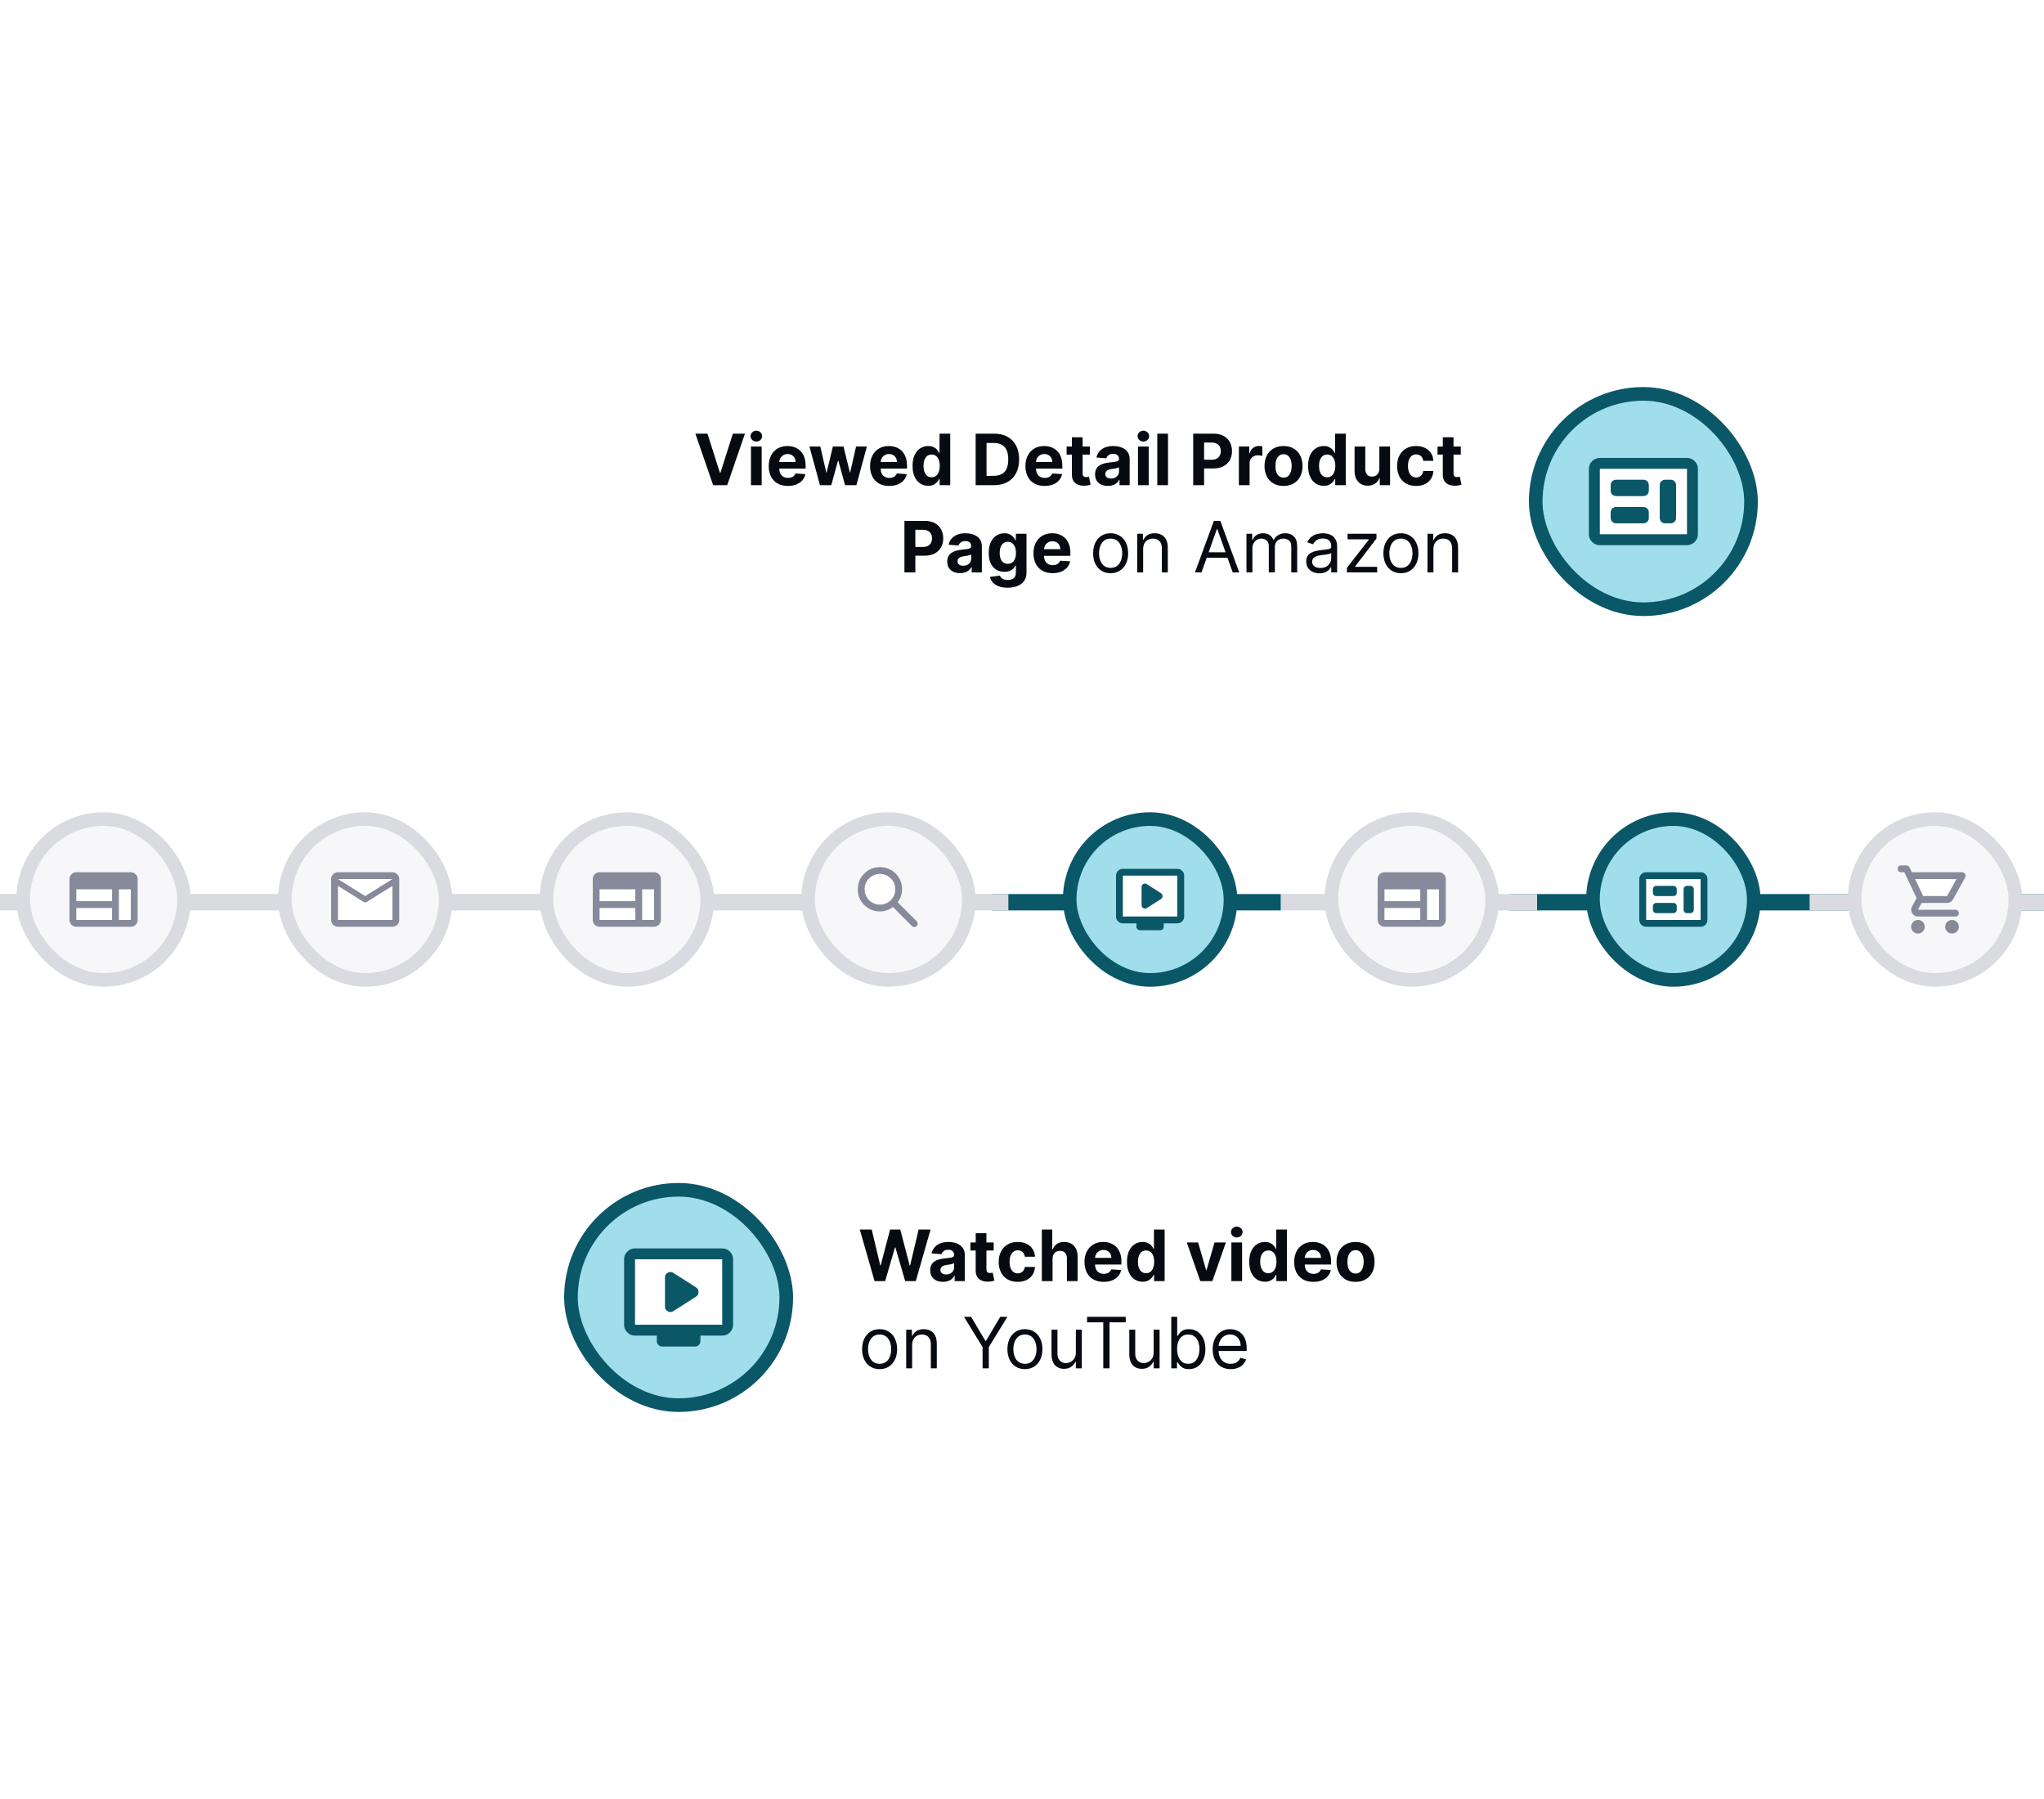 <svg width="375" height="330" viewBox="0 0 375 330" fill="none" xmlns="http://www.w3.org/2000/svg">
  <g clip-path="url(#clip0_1_3)">
    <g filter="url(#filter0_d_1_3)">
      <path
        d="M102.5 75C102.5 66.163 109.663 59 118.5 59H330.5C339.337 59 346.5 66.163 346.5 75V109C346.5 117.837 339.337 125 330.5 125H118.5C109.663 125 102.5 117.837 102.5 109V75Z"
        fill="white" shape-rendering="crispEdges" />
      <path
        d="M129.794 79.546L132.08 86.729H132.167L134.457 79.546H136.673L133.414 89H130.838L127.574 79.546H129.794ZM137.774 89V81.909H139.741V89H137.774ZM138.762 80.995C138.47 80.995 138.219 80.898 138.009 80.704C137.803 80.507 137.7 80.272 137.7 79.998C137.7 79.727 137.803 79.495 138.009 79.301C138.219 79.104 138.47 79.005 138.762 79.005C139.054 79.005 139.304 79.104 139.51 79.301C139.719 79.495 139.824 79.727 139.824 79.998C139.824 80.272 139.719 80.507 139.51 80.704C139.304 80.898 139.054 80.995 138.762 80.995ZM144.548 89.138C143.818 89.138 143.19 88.991 142.664 88.695C142.141 88.397 141.738 87.975 141.455 87.43C141.171 86.883 141.03 86.235 141.03 85.487C141.03 84.757 141.171 84.117 141.455 83.566C141.738 83.016 142.136 82.586 142.65 82.278C143.167 81.971 143.774 81.817 144.469 81.817C144.937 81.817 145.372 81.892 145.776 82.043C146.182 82.191 146.536 82.414 146.837 82.712C147.142 83.011 147.379 83.386 147.548 83.839C147.718 84.288 147.802 84.814 147.802 85.418V85.958H141.815V84.739H145.951C145.951 84.456 145.889 84.205 145.766 83.987C145.643 83.768 145.472 83.597 145.254 83.474C145.038 83.348 144.788 83.285 144.501 83.285C144.203 83.285 143.938 83.354 143.707 83.493C143.48 83.628 143.301 83.811 143.172 84.042C143.043 84.27 142.976 84.524 142.973 84.804V85.962C142.973 86.313 143.038 86.616 143.167 86.872C143.3 87.127 143.486 87.324 143.726 87.463C143.966 87.601 144.251 87.671 144.58 87.671C144.798 87.671 144.998 87.64 145.18 87.578C145.362 87.517 145.517 87.424 145.646 87.301C145.776 87.178 145.874 87.027 145.942 86.849L147.761 86.969C147.668 87.406 147.479 87.787 147.193 88.114C146.91 88.437 146.543 88.689 146.094 88.871C145.648 89.049 145.132 89.138 144.548 89.138ZM150.434 89L148.504 81.909H150.494L151.592 86.673H151.657L152.802 81.909H154.755L155.918 86.646H155.978L157.058 81.909H159.043L157.118 89H155.036L153.817 84.54H153.73L152.511 89H150.434ZM163.146 89.138C162.417 89.138 161.789 88.991 161.263 88.695C160.739 88.397 160.336 87.975 160.053 87.43C159.77 86.883 159.628 86.235 159.628 85.487C159.628 84.757 159.77 84.117 160.053 83.566C160.336 83.016 160.735 82.586 161.249 82.278C161.766 81.971 162.372 81.817 163.068 81.817C163.536 81.817 163.971 81.892 164.374 82.043C164.78 82.191 165.134 82.414 165.436 82.712C165.741 83.011 165.978 83.386 166.147 83.839C166.316 84.288 166.401 84.814 166.401 85.418V85.958H160.413V84.739H164.55C164.55 84.456 164.488 84.205 164.365 83.987C164.242 83.768 164.071 83.597 163.853 83.474C163.637 83.348 163.386 83.285 163.1 83.285C162.802 83.285 162.537 83.354 162.306 83.493C162.078 83.628 161.9 83.811 161.771 84.042C161.641 84.27 161.575 84.524 161.572 84.804V85.962C161.572 86.313 161.637 86.616 161.766 86.872C161.898 87.127 162.084 87.324 162.324 87.463C162.565 87.601 162.849 87.671 163.179 87.671C163.397 87.671 163.597 87.64 163.779 87.578C163.96 87.517 164.116 87.424 164.245 87.301C164.374 87.178 164.473 87.027 164.54 86.849L166.359 86.969C166.267 87.406 166.078 87.787 165.791 88.114C165.508 88.437 165.142 88.689 164.693 88.871C164.246 89.049 163.731 89.138 163.146 89.138ZM170.297 89.115C169.759 89.115 169.271 88.977 168.834 88.7C168.4 88.42 168.055 88.009 167.8 87.467C167.547 86.923 167.421 86.255 167.421 85.464C167.421 84.651 167.552 83.976 167.813 83.437C168.075 82.895 168.423 82.491 168.857 82.223C169.294 81.952 169.772 81.817 170.293 81.817C170.69 81.817 171.02 81.885 171.285 82.02C171.553 82.152 171.768 82.318 171.931 82.519C172.098 82.715 172.224 82.909 172.31 83.1H172.37V79.546H174.332V89H172.393V87.864H172.31C172.218 88.061 172.087 88.257 171.918 88.451C171.751 88.641 171.534 88.8 171.267 88.926C171.002 89.052 170.679 89.115 170.297 89.115ZM170.92 87.55C171.237 87.55 171.505 87.464 171.724 87.292C171.945 87.117 172.114 86.872 172.231 86.558C172.351 86.244 172.411 85.876 172.411 85.454C172.411 85.033 172.353 84.667 172.236 84.356C172.119 84.045 171.95 83.805 171.728 83.636C171.507 83.466 171.237 83.382 170.92 83.382C170.597 83.382 170.325 83.469 170.103 83.645C169.882 83.82 169.714 84.063 169.6 84.374C169.486 84.685 169.429 85.045 169.429 85.454C169.429 85.867 169.486 86.232 169.6 86.549C169.717 86.863 169.885 87.109 170.103 87.287C170.325 87.463 170.597 87.55 170.92 87.55ZM182.346 89H178.995V79.546H182.374C183.325 79.546 184.143 79.735 184.83 80.113C185.516 80.489 186.044 81.029 186.413 81.734C186.786 82.438 186.972 83.282 186.972 84.263C186.972 85.248 186.786 86.095 186.413 86.803C186.044 87.51 185.513 88.054 184.821 88.432C184.131 88.811 183.306 89 182.346 89ZM180.994 87.287H182.263C182.854 87.287 183.351 87.183 183.754 86.973C184.16 86.761 184.465 86.433 184.668 85.99C184.874 85.544 184.978 84.968 184.978 84.263C184.978 83.565 184.874 82.994 184.668 82.551C184.465 82.108 184.162 81.781 183.759 81.572C183.356 81.363 182.859 81.258 182.268 81.258H180.994V87.287ZM191.647 89.138C190.918 89.138 190.29 88.991 189.764 88.695C189.24 88.397 188.837 87.975 188.554 87.43C188.271 86.883 188.129 86.235 188.129 85.487C188.129 84.757 188.271 84.117 188.554 83.566C188.837 83.016 189.236 82.586 189.75 82.278C190.267 81.971 190.873 81.817 191.569 81.817C192.037 81.817 192.472 81.892 192.875 82.043C193.281 82.191 193.635 82.414 193.937 82.712C194.242 83.011 194.479 83.386 194.648 83.839C194.817 84.288 194.902 84.814 194.902 85.418V85.958H188.914V84.739H193.051C193.051 84.456 192.989 84.205 192.866 83.987C192.743 83.768 192.572 83.597 192.354 83.474C192.138 83.348 191.887 83.285 191.601 83.285C191.302 83.285 191.038 83.354 190.807 83.493C190.579 83.628 190.401 83.811 190.271 84.042C190.142 84.27 190.076 84.524 190.073 84.804V85.962C190.073 86.313 190.138 86.616 190.267 86.872C190.399 87.127 190.585 87.324 190.825 87.463C191.066 87.601 191.35 87.671 191.68 87.671C191.898 87.671 192.098 87.64 192.28 87.578C192.461 87.517 192.617 87.424 192.746 87.301C192.875 87.178 192.974 87.027 193.041 86.849L194.86 86.969C194.768 87.406 194.579 87.787 194.292 88.114C194.009 88.437 193.643 88.689 193.194 88.871C192.747 89.049 192.232 89.138 191.647 89.138ZM199.957 81.909V83.386H195.687V81.909H199.957ZM196.656 80.21H198.623V86.821C198.623 87.003 198.65 87.144 198.706 87.246C198.761 87.344 198.838 87.413 198.937 87.454C199.038 87.493 199.155 87.513 199.287 87.513C199.38 87.513 199.472 87.506 199.564 87.49C199.657 87.472 199.728 87.458 199.777 87.449L200.086 88.912C199.988 88.943 199.849 88.978 199.671 89.019C199.492 89.062 199.275 89.088 199.02 89.097C198.546 89.115 198.13 89.052 197.773 88.908C197.419 88.763 197.144 88.538 196.947 88.234C196.75 87.929 196.653 87.544 196.656 87.079V80.21ZM203.26 89.134C202.808 89.134 202.404 89.055 202.05 88.898C201.696 88.738 201.416 88.503 201.21 88.192C201.007 87.878 200.906 87.487 200.906 87.019C200.906 86.626 200.978 86.295 201.123 86.027C201.267 85.759 201.464 85.544 201.713 85.381C201.963 85.218 202.246 85.094 202.563 85.011C202.883 84.928 203.218 84.87 203.569 84.836C203.982 84.793 204.314 84.753 204.566 84.716C204.819 84.676 205.002 84.617 205.116 84.54C205.23 84.463 205.287 84.35 205.287 84.199V84.171C205.287 83.879 205.194 83.653 205.01 83.493C204.828 83.332 204.569 83.252 204.234 83.252C203.88 83.252 203.598 83.331 203.389 83.488C203.18 83.642 203.041 83.836 202.974 84.07L201.155 83.922C201.247 83.491 201.429 83.119 201.7 82.805C201.97 82.488 202.32 82.245 202.748 82.075C203.178 81.903 203.677 81.817 204.243 81.817C204.637 81.817 205.014 81.863 205.374 81.955C205.737 82.048 206.059 82.191 206.339 82.385C206.622 82.579 206.845 82.828 207.009 83.132C207.172 83.434 207.253 83.796 207.253 84.217V89H205.388V88.017H205.333C205.219 88.238 205.067 88.434 204.876 88.603C204.685 88.769 204.456 88.9 204.188 88.995C203.92 89.088 203.611 89.134 203.26 89.134ZM203.823 87.777C204.112 87.777 204.368 87.72 204.589 87.606C204.811 87.489 204.985 87.332 205.111 87.135C205.237 86.938 205.3 86.715 205.3 86.466V85.713C205.239 85.753 205.154 85.79 205.047 85.824C204.942 85.855 204.823 85.884 204.691 85.912C204.559 85.936 204.426 85.959 204.294 85.981C204.162 85.999 204.042 86.016 203.934 86.032C203.703 86.066 203.502 86.119 203.329 86.193C203.157 86.267 203.023 86.367 202.928 86.493C202.832 86.616 202.784 86.77 202.784 86.955C202.784 87.223 202.881 87.427 203.075 87.569C203.272 87.707 203.522 87.777 203.823 87.777ZM208.779 89V81.909H210.746V89H208.779ZM209.767 80.995C209.474 80.995 209.224 80.898 209.014 80.704C208.808 80.507 208.705 80.272 208.705 79.998C208.705 79.727 208.808 79.495 209.014 79.301C209.224 79.104 209.474 79.005 209.767 79.005C210.059 79.005 210.309 79.104 210.515 79.301C210.724 79.495 210.829 79.727 210.829 79.998C210.829 80.272 210.724 80.507 210.515 80.704C210.309 80.898 210.059 80.995 209.767 80.995ZM214.288 79.546V89H212.321V79.546H214.288ZM218.909 89V79.546H222.639C223.356 79.546 223.967 79.682 224.472 79.956C224.976 80.227 225.361 80.604 225.626 81.087C225.893 81.567 226.027 82.121 226.027 82.749C226.027 83.377 225.892 83.931 225.621 84.411C225.35 84.891 224.958 85.265 224.444 85.533C223.933 85.801 223.314 85.935 222.588 85.935H220.21V84.333H222.265C222.65 84.333 222.967 84.267 223.216 84.134C223.468 83.999 223.656 83.813 223.779 83.576C223.905 83.336 223.968 83.06 223.968 82.749C223.968 82.435 223.905 82.162 223.779 81.928C223.656 81.691 223.468 81.507 223.216 81.378C222.963 81.246 222.643 81.18 222.256 81.18H220.908V89H218.909ZM227.289 89V81.909H229.195V83.146H229.269C229.398 82.706 229.615 82.374 229.92 82.149C230.225 81.921 230.576 81.808 230.973 81.808C231.071 81.808 231.177 81.814 231.291 81.826C231.405 81.838 231.505 81.855 231.591 81.877V83.622C231.499 83.594 231.371 83.57 231.208 83.548C231.045 83.526 230.896 83.516 230.76 83.516C230.471 83.516 230.212 83.579 229.985 83.705C229.76 83.828 229.582 84 229.449 84.222C229.32 84.444 229.255 84.699 229.255 84.988V89H227.289ZM235.482 89.138C234.765 89.138 234.145 88.986 233.621 88.681C233.101 88.374 232.7 87.946 232.416 87.398C232.133 86.847 231.992 86.209 231.992 85.482C231.992 84.75 232.133 84.11 232.416 83.562C232.7 83.011 233.101 82.583 233.621 82.278C234.145 81.971 234.765 81.817 235.482 81.817C236.199 81.817 236.818 81.971 237.338 82.278C237.861 82.583 238.264 83.011 238.547 83.562C238.83 84.11 238.972 84.75 238.972 85.482C238.972 86.209 238.83 86.847 238.547 87.398C238.264 87.946 237.861 88.374 237.338 88.681C236.818 88.986 236.199 89.138 235.482 89.138ZM235.491 87.615C235.817 87.615 236.09 87.523 236.308 87.338C236.527 87.15 236.691 86.895 236.802 86.572C236.916 86.249 236.973 85.881 236.973 85.468C236.973 85.056 236.916 84.688 236.802 84.365C236.691 84.042 236.527 83.787 236.308 83.599C236.09 83.411 235.817 83.317 235.491 83.317C235.162 83.317 234.885 83.411 234.66 83.599C234.438 83.787 234.271 84.042 234.157 84.365C234.046 84.688 233.991 85.056 233.991 85.468C233.991 85.881 234.046 86.249 234.157 86.572C234.271 86.895 234.438 87.15 234.66 87.338C234.885 87.523 235.162 87.615 235.491 87.615ZM242.864 89.115C242.325 89.115 241.837 88.977 241.4 88.7C240.966 88.42 240.621 88.009 240.366 87.467C240.114 86.923 239.987 86.255 239.987 85.464C239.987 84.651 240.118 83.976 240.38 83.437C240.641 82.895 240.989 82.491 241.423 82.223C241.86 81.952 242.339 81.817 242.859 81.817C243.256 81.817 243.587 81.885 243.851 82.02C244.119 82.152 244.335 82.318 244.498 82.519C244.664 82.715 244.79 82.909 244.876 83.1H244.936V79.546H246.898V89H244.959V87.864H244.876C244.784 88.061 244.653 88.257 244.484 88.451C244.318 88.641 244.101 88.8 243.833 88.926C243.568 89.052 243.245 89.115 242.864 89.115ZM243.487 87.55C243.804 87.55 244.072 87.464 244.29 87.292C244.512 87.117 244.681 86.872 244.798 86.558C244.918 86.244 244.978 85.876 244.978 85.454C244.978 85.033 244.919 84.667 244.802 84.356C244.686 84.045 244.516 83.805 244.295 83.636C244.073 83.466 243.804 83.382 243.487 83.382C243.164 83.382 242.891 83.469 242.67 83.645C242.448 83.82 242.28 84.063 242.166 84.374C242.053 84.685 241.996 85.045 241.996 85.454C241.996 85.867 242.053 86.232 242.166 86.549C242.283 86.863 242.451 87.109 242.67 87.287C242.891 87.463 243.164 87.55 243.487 87.55ZM253.062 85.981V81.909H255.029V89H253.141V87.712H253.067C252.907 88.127 252.641 88.461 252.268 88.714C251.899 88.966 251.448 89.092 250.916 89.092C250.442 89.092 250.025 88.985 249.665 88.769C249.305 88.554 249.023 88.248 248.82 87.85C248.62 87.454 248.518 86.978 248.515 86.424V81.909H250.482V86.073C250.485 86.492 250.597 86.823 250.819 87.066C251.04 87.309 251.337 87.43 251.71 87.43C251.947 87.43 252.168 87.376 252.375 87.269C252.581 87.158 252.747 86.995 252.873 86.779C253.002 86.564 253.066 86.298 253.062 85.981ZM259.806 89.138C259.08 89.138 258.455 88.985 257.932 88.677C257.412 88.366 257.012 87.935 256.731 87.384C256.454 86.833 256.316 86.199 256.316 85.482C256.316 84.756 256.456 84.119 256.736 83.571C257.019 83.02 257.421 82.591 257.941 82.283C258.461 81.972 259.08 81.817 259.797 81.817C260.415 81.817 260.957 81.929 261.422 82.154C261.887 82.378 262.254 82.694 262.525 83.1C262.796 83.506 262.945 83.983 262.973 84.531H261.117C261.065 84.177 260.926 83.893 260.702 83.677C260.48 83.459 260.189 83.349 259.829 83.349C259.524 83.349 259.258 83.433 259.03 83.599C258.806 83.762 258.63 84 258.504 84.314C258.378 84.628 258.315 85.008 258.315 85.454C258.315 85.907 258.376 86.292 258.5 86.609C258.626 86.926 258.803 87.167 259.03 87.334C259.258 87.5 259.524 87.583 259.829 87.583C260.054 87.583 260.255 87.537 260.434 87.444C260.615 87.352 260.765 87.218 260.882 87.043C261.002 86.864 261.08 86.65 261.117 86.401H262.973C262.942 86.943 262.794 87.42 262.53 87.832C262.268 88.241 261.907 88.561 261.445 88.792C260.983 89.023 260.437 89.138 259.806 89.138ZM268.004 81.909V83.386H263.733V81.909H268.004ZM264.703 80.21H266.67V86.821C266.67 87.003 266.697 87.144 266.753 87.246C266.808 87.344 266.885 87.413 266.983 87.454C267.085 87.493 267.202 87.513 267.334 87.513C267.427 87.513 267.519 87.506 267.611 87.49C267.704 87.472 267.774 87.458 267.824 87.449L268.133 88.912C268.035 88.943 267.896 88.978 267.718 89.019C267.539 89.062 267.322 89.088 267.067 89.097C266.593 89.115 266.177 89.052 265.82 88.908C265.466 88.763 265.191 88.538 264.994 88.234C264.797 87.929 264.7 87.544 264.703 87.079V80.21ZM165.931 105V95.546H169.661C170.378 95.546 170.989 95.682 171.494 95.956C171.999 96.227 172.383 96.604 172.648 97.087C172.916 97.567 173.05 98.121 173.05 98.749C173.05 99.377 172.914 99.931 172.643 100.411C172.373 100.891 171.98 101.265 171.466 101.533C170.955 101.801 170.337 101.935 169.61 101.935H167.233V100.333H169.287C169.672 100.333 169.989 100.267 170.238 100.134C170.491 99.999 170.678 99.813 170.801 99.576C170.928 99.336 170.991 99.06 170.991 98.749C170.991 98.435 170.928 98.162 170.801 97.928C170.678 97.691 170.491 97.507 170.238 97.378C169.986 97.246 169.666 97.18 169.278 97.18H167.93V105H165.931ZM176.143 105.134C175.69 105.134 175.287 105.055 174.933 104.898C174.579 104.738 174.299 104.503 174.093 104.192C173.89 103.878 173.788 103.487 173.788 103.02C173.788 102.626 173.861 102.295 174.005 102.027C174.15 101.759 174.347 101.544 174.596 101.381C174.846 101.218 175.129 101.094 175.446 101.011C175.766 100.928 176.101 100.87 176.452 100.836C176.864 100.793 177.197 100.753 177.449 100.716C177.702 100.676 177.885 100.617 177.999 100.54C178.112 100.464 178.169 100.35 178.169 100.199V100.171C178.169 99.879 178.077 99.653 177.892 99.493C177.711 99.332 177.452 99.252 177.117 99.252C176.763 99.252 176.481 99.331 176.272 99.488C176.063 99.642 175.924 99.836 175.857 100.07L174.038 99.922C174.13 99.491 174.312 99.119 174.582 98.805C174.853 98.488 175.203 98.245 175.63 98.075C176.061 97.903 176.56 97.817 177.126 97.817C177.52 97.817 177.897 97.863 178.257 97.955C178.62 98.048 178.942 98.191 179.222 98.385C179.505 98.579 179.728 98.828 179.891 99.132C180.054 99.434 180.136 99.796 180.136 100.217V105H178.271V104.017H178.216C178.102 104.238 177.949 104.434 177.759 104.603C177.568 104.769 177.338 104.9 177.071 104.995C176.803 105.088 176.494 105.134 176.143 105.134ZM176.706 103.777C176.995 103.777 177.251 103.72 177.472 103.606C177.694 103.489 177.868 103.332 177.994 103.135C178.12 102.938 178.183 102.715 178.183 102.466V101.713C178.122 101.753 178.037 101.79 177.929 101.824C177.825 101.855 177.706 101.884 177.574 101.912C177.442 101.936 177.309 101.959 177.177 101.981C177.045 101.999 176.924 102.016 176.817 102.032C176.586 102.065 176.384 102.119 176.212 102.193C176.04 102.267 175.906 102.367 175.81 102.493C175.715 102.616 175.667 102.77 175.667 102.955C175.667 103.223 175.764 103.427 175.958 103.569C176.155 103.707 176.404 103.777 176.706 103.777ZM184.856 107.807C184.219 107.807 183.673 107.719 183.218 107.544C182.765 107.371 182.405 107.136 182.137 106.837C181.869 106.539 181.696 106.203 181.616 105.831L183.434 105.586C183.49 105.728 183.578 105.86 183.698 105.983C183.818 106.106 183.976 106.205 184.173 106.279C184.373 106.356 184.616 106.394 184.903 106.394C185.33 106.394 185.683 106.29 185.96 106.08C186.24 105.874 186.38 105.528 186.38 105.042V103.744H186.297C186.211 103.941 186.081 104.127 185.909 104.303C185.737 104.478 185.515 104.621 185.244 104.732C184.973 104.843 184.65 104.898 184.275 104.898C183.742 104.898 183.258 104.775 182.82 104.529C182.387 104.28 182.04 103.9 181.782 103.389C181.526 102.875 181.399 102.225 181.399 101.441C181.399 100.637 181.529 99.966 181.791 99.428C182.053 98.889 182.4 98.486 182.834 98.218C183.271 97.951 183.75 97.817 184.27 97.817C184.667 97.817 184.999 97.885 185.267 98.02C185.535 98.152 185.75 98.318 185.914 98.519C186.08 98.715 186.207 98.909 186.297 99.1H186.371V97.909H188.323V105.069C188.323 105.672 188.176 106.177 187.88 106.583C187.585 106.99 187.175 107.294 186.652 107.498C186.132 107.704 185.533 107.807 184.856 107.807ZM184.898 103.421C185.215 103.421 185.483 103.343 185.701 103.186C185.923 103.026 186.092 102.798 186.209 102.502C186.329 102.204 186.389 101.847 186.389 101.431C186.389 101.016 186.331 100.656 186.214 100.351C186.097 100.043 185.927 99.805 185.706 99.636C185.484 99.466 185.215 99.382 184.898 99.382C184.575 99.382 184.302 99.469 184.081 99.645C183.859 99.817 183.691 100.057 183.578 100.365C183.464 100.673 183.407 101.028 183.407 101.431C183.407 101.841 183.464 102.195 183.578 102.493C183.695 102.789 183.862 103.018 184.081 103.181C184.302 103.341 184.575 103.421 184.898 103.421ZM193.12 105.138C192.39 105.138 191.763 104.991 191.236 104.695C190.713 104.397 190.31 103.975 190.027 103.43C189.744 102.883 189.602 102.235 189.602 101.487C189.602 100.757 189.744 100.117 190.027 99.566C190.31 99.016 190.709 98.586 191.222 98.278C191.74 97.971 192.346 97.817 193.041 97.817C193.509 97.817 193.945 97.892 194.348 98.043C194.754 98.191 195.108 98.414 195.41 98.712C195.714 99.011 195.951 99.386 196.121 99.839C196.29 100.288 196.374 100.814 196.374 101.418V101.958H190.387V100.739H194.523C194.523 100.456 194.462 100.205 194.339 99.987C194.215 99.768 194.045 99.597 193.826 99.474C193.611 99.348 193.36 99.285 193.074 99.285C192.775 99.285 192.51 99.354 192.28 99.493C192.052 99.628 191.873 99.811 191.744 100.042C191.615 100.27 191.549 100.524 191.546 100.804V101.962C191.546 102.313 191.61 102.616 191.74 102.872C191.872 103.127 192.058 103.324 192.298 103.463C192.538 103.601 192.823 103.67 193.152 103.67C193.371 103.67 193.571 103.64 193.752 103.578C193.934 103.517 194.089 103.424 194.219 103.301C194.348 103.178 194.446 103.027 194.514 102.849L196.333 102.969C196.241 103.406 196.051 103.787 195.765 104.114C195.482 104.437 195.116 104.689 194.666 104.871C194.22 105.049 193.705 105.138 193.12 105.138ZM203.76 105.148C203.12 105.148 202.558 104.995 202.075 104.691C201.595 104.386 201.219 103.96 200.948 103.412C200.68 102.864 200.547 102.224 200.547 101.491C200.547 100.753 200.68 100.108 200.948 99.557C201.219 99.006 201.595 98.579 202.075 98.274C202.558 97.969 203.12 97.817 203.76 97.817C204.4 97.817 204.96 97.969 205.44 98.274C205.923 98.579 206.299 99.006 206.566 99.557C206.837 100.108 206.973 100.753 206.973 101.491C206.973 102.224 206.837 102.864 206.566 103.412C206.299 103.96 205.923 104.386 205.44 104.691C204.96 104.995 204.4 105.148 203.76 105.148ZM203.76 104.169C204.246 104.169 204.646 104.044 204.96 103.795C205.274 103.546 205.506 103.218 205.657 102.812C205.808 102.406 205.883 101.965 205.883 101.491C205.883 101.018 205.808 100.576 205.657 100.167C205.506 99.757 205.274 99.426 204.96 99.174C204.646 98.922 204.246 98.796 203.76 98.796C203.273 98.796 202.873 98.922 202.559 99.174C202.245 99.426 202.013 99.757 201.862 100.167C201.711 100.576 201.636 101.018 201.636 101.491C201.636 101.965 201.711 102.406 201.862 102.812C202.013 103.218 202.245 103.546 202.559 103.795C202.873 104.044 203.273 104.169 203.76 104.169ZM209.725 100.734V105H208.636V97.909H209.688V99.017H209.781C209.947 98.657 210.199 98.368 210.538 98.149C210.876 97.928 211.313 97.817 211.849 97.817C212.329 97.817 212.749 97.915 213.109 98.112C213.469 98.306 213.749 98.602 213.949 98.999C214.149 99.392 214.249 99.891 214.249 100.494V105H213.16V100.568C213.16 100.011 213.015 99.577 212.726 99.266C212.437 98.952 212.04 98.796 211.535 98.796C211.187 98.796 210.876 98.871 210.602 99.022C210.332 99.172 210.118 99.392 209.961 99.682C209.804 99.971 209.725 100.322 209.725 100.734ZM220.432 105H219.232L222.703 95.546H223.885L227.357 105H226.157L223.331 97.041H223.257L220.432 105ZM220.875 101.307H225.713V102.322H220.875V101.307ZM228.682 105V97.909H229.734V99.017H229.827C229.974 98.638 230.213 98.345 230.542 98.135C230.871 97.923 231.267 97.817 231.729 97.817C232.196 97.817 232.586 97.923 232.897 98.135C233.21 98.345 233.455 98.638 233.631 99.017H233.704C233.886 98.651 234.158 98.36 234.522 98.144C234.885 97.926 235.32 97.817 235.828 97.817C236.462 97.817 236.981 98.015 237.384 98.412C237.787 98.806 237.989 99.42 237.989 100.254V105H236.899V100.254C236.899 99.731 236.756 99.357 236.47 99.132C236.184 98.908 235.847 98.796 235.459 98.796C234.96 98.796 234.574 98.946 234.3 99.248C234.026 99.546 233.889 99.925 233.889 100.384V105H232.781V100.143C232.781 99.74 232.65 99.416 232.389 99.169C232.127 98.92 231.79 98.796 231.378 98.796C231.095 98.796 230.83 98.871 230.584 99.022C230.341 99.172 230.144 99.382 229.993 99.65C229.845 99.914 229.771 100.22 229.771 100.568V105H228.682ZM242.067 105.166C241.618 105.166 241.21 105.082 240.844 104.912C240.478 104.74 240.187 104.492 239.971 104.169C239.756 103.843 239.648 103.449 239.648 102.987C239.648 102.581 239.728 102.252 239.888 101.999C240.048 101.744 240.262 101.544 240.53 101.399C240.798 101.254 241.093 101.147 241.416 101.076C241.743 101.002 242.07 100.944 242.4 100.901C242.83 100.845 243.18 100.804 243.448 100.776C243.718 100.745 243.915 100.694 244.038 100.624C244.165 100.553 244.228 100.43 244.228 100.254V100.217C244.228 99.762 244.103 99.408 243.854 99.156C243.608 98.903 243.234 98.777 242.732 98.777C242.212 98.777 241.804 98.891 241.509 99.119C241.213 99.346 241.005 99.59 240.885 99.848L239.851 99.479C240.036 99.048 240.282 98.712 240.59 98.472C240.901 98.229 241.239 98.06 241.606 97.965C241.975 97.866 242.338 97.817 242.695 97.817C242.923 97.817 243.184 97.844 243.48 97.9C243.778 97.952 244.066 98.061 244.343 98.228C244.623 98.394 244.856 98.645 245.04 98.98C245.225 99.316 245.317 99.765 245.317 100.328V105H244.228V104.04H244.172C244.098 104.194 243.975 104.358 243.803 104.534C243.631 104.709 243.401 104.858 243.115 104.982C242.829 105.105 242.48 105.166 242.067 105.166ZM242.233 104.188C242.664 104.188 243.027 104.103 243.323 103.934C243.621 103.764 243.846 103.546 243.997 103.278C244.151 103.01 244.228 102.729 244.228 102.433V101.436C244.182 101.491 244.08 101.542 243.923 101.588C243.769 101.632 243.591 101.67 243.388 101.704C243.187 101.735 242.992 101.762 242.801 101.787C242.613 101.808 242.461 101.827 242.344 101.842C242.061 101.879 241.796 101.939 241.55 102.022C241.307 102.102 241.11 102.224 240.959 102.387C240.812 102.547 240.738 102.766 240.738 103.043C240.738 103.421 240.878 103.707 241.158 103.901C241.441 104.092 241.799 104.188 242.233 104.188ZM247.103 105V104.169L251.128 98.999V98.925H247.232V97.909H252.532V98.777L248.617 103.911V103.984H252.661V105H247.103ZM257.017 105.148C256.376 105.148 255.815 104.995 255.331 104.691C254.851 104.386 254.476 103.96 254.205 103.412C253.937 102.864 253.803 102.224 253.803 101.491C253.803 100.753 253.937 100.108 254.205 99.557C254.476 99.006 254.851 98.579 255.331 98.274C255.815 97.969 256.376 97.817 257.017 97.817C257.657 97.817 258.217 97.969 258.697 98.274C259.18 98.579 259.556 99.006 259.823 99.557C260.094 100.108 260.23 100.753 260.23 101.491C260.23 102.224 260.094 102.864 259.823 103.412C259.556 103.96 259.18 104.386 258.697 104.691C258.217 104.995 257.657 105.148 257.017 105.148ZM257.017 104.169C257.503 104.169 257.903 104.044 258.217 103.795C258.531 103.546 258.763 103.218 258.914 102.812C259.065 102.406 259.14 101.965 259.14 101.491C259.14 101.018 259.065 100.576 258.914 100.167C258.763 99.757 258.531 99.426 258.217 99.174C257.903 98.922 257.503 98.796 257.017 98.796C256.53 98.796 256.13 98.922 255.816 99.174C255.502 99.426 255.27 99.757 255.119 100.167C254.968 100.576 254.893 101.018 254.893 101.491C254.893 101.965 254.968 102.406 255.119 102.812C255.27 103.218 255.502 103.546 255.816 103.795C256.13 104.044 256.53 104.169 257.017 104.169ZM262.982 100.734V105H261.893V97.909H262.945V99.017H263.038C263.204 98.657 263.456 98.368 263.795 98.149C264.133 97.928 264.57 97.817 265.106 97.817C265.586 97.817 266.006 97.915 266.366 98.112C266.726 98.306 267.006 98.602 267.206 98.999C267.406 99.392 267.506 99.891 267.506 100.494V105H266.417V100.568C266.417 100.011 266.272 99.577 265.983 99.266C265.694 98.952 265.297 98.796 264.792 98.796C264.444 98.796 264.133 98.871 263.859 99.022C263.588 99.172 263.375 99.392 263.218 99.682C263.061 99.971 262.982 100.322 262.982 100.734Z"
        fill="#080A12" />
      <rect x="281.75" y="72.25" width="39.5" height="39.5" rx="19.75" fill="#A0DEEB" />
      <rect x="281.75" y="72.25" width="39.5" height="39.5" rx="19.75" stroke="#0A5768"
        stroke-width="2.5" />
      <rect x="293.5" y="85" width="17" height="14" fill="white" />
      <mask id="mask0_1_3" style="mask-type:alpha" maskUnits="userSpaceOnUse" x="289" y="80"
        width="25" height="24">
        <rect x="289.5" y="80" width="24" height="24" fill="#D9D9D9" />
      </mask>
      <g mask="url(#mask0_1_3)">
        <path
          d="M296.5 96H301.5C301.783 96 302.021 95.904 302.213 95.713C302.404 95.521 302.5 95.283 302.5 95V94C302.5 93.717 302.404 93.479 302.213 93.287C302.021 93.096 301.783 93 301.5 93H296.5C296.217 93 295.979 93.096 295.787 93.287C295.596 93.479 295.5 93.717 295.5 94V95C295.5 95.283 295.596 95.521 295.787 95.713C295.979 95.904 296.217 96 296.5 96ZM305.5 96H306.5C306.783 96 307.021 95.904 307.213 95.713C307.404 95.521 307.5 95.283 307.5 95V89C307.5 88.717 307.404 88.479 307.213 88.287C307.021 88.096 306.783 88 306.5 88H305.5C305.217 88 304.979 88.096 304.788 88.287C304.596 88.479 304.5 88.717 304.5 89V95C304.5 95.283 304.596 95.521 304.788 95.713C304.979 95.904 305.217 96 305.5 96ZM296.5 91H301.5C301.783 91 302.021 90.904 302.213 90.713C302.404 90.521 302.5 90.283 302.5 90V89C302.5 88.717 302.404 88.479 302.213 88.287C302.021 88.096 301.783 88 301.5 88H296.5C296.217 88 295.979 88.096 295.787 88.287C295.596 88.479 295.5 88.717 295.5 89V90C295.5 90.283 295.596 90.521 295.787 90.713C295.979 90.904 296.217 91 296.5 91ZM293.5 100C292.95 100 292.479 99.804 292.088 99.412C291.696 99.021 291.5 98.55 291.5 98V86C291.5 85.45 291.696 84.979 292.088 84.588C292.479 84.196 292.95 84 293.5 84H309.5C310.05 84 310.521 84.196 310.913 84.588C311.304 84.979 311.5 85.45 311.5 86V98C311.5 98.55 311.304 99.021 310.913 99.412C310.521 99.804 310.05 100 309.5 100H293.5ZM293.5 98H309.5V86H293.5V98Z"
          fill="#0A5768" />
      </g>
    </g>
    <line x1="182" y1="165.5" x2="235" y2="165.5" stroke="#0A5768" stroke-width="3" />
    <line x1="277" y1="165.5" x2="380" y2="165.5" stroke="#0A5768" stroke-width="3" />
    <line x1="-6" y1="165.5" x2="185" y2="165.5" stroke="#DADBE1" stroke-width="3" />
    <line x1="235" y1="165.5" x2="282" y2="165.5" stroke="#DADBE1" stroke-width="3" />
    <line x1="332" y1="165.5" x2="399" y2="165.5" stroke="#DADBE1" stroke-width="3" />
    <rect x="4.25" y="150.25" width="29.5" height="29.5" rx="14.75" fill="#F7F7F9" />
    <rect x="4.25" y="150.25" width="29.5" height="29.5" rx="14.75" stroke="#DADBE1"
      stroke-width="2.5" />
    <mask id="mask1_1_3" style="mask-type:alpha" maskUnits="userSpaceOnUse" x="11" y="157"
      width="16" height="16">
      <rect x="11.5" y="157.5" width="15" height="15" fill="#D9D9D9" />
    </mask>
    <g mask="url(#mask1_1_3)">
      <rect x="13.688" y="162.812" width="10.625" height="6.25" fill="white" />
      <path
        d="M14 170C13.656 170 13.362 169.878 13.117 169.633C12.872 169.388 12.75 169.094 12.75 168.75V161.25C12.75 160.906 12.872 160.612 13.117 160.367C13.362 160.122 13.656 160 14 160H24C24.344 160 24.638 160.122 24.883 160.367C25.128 160.612 25.25 160.906 25.25 161.25V168.75C25.25 169.094 25.128 169.388 24.883 169.633C24.638 169.878 24.344 170 24 170H14ZM14 168.75H20.562V166.562H14V168.75ZM21.812 168.75H24V163.125H21.812V168.75ZM14 165.312H20.562V163.125H14V165.312Z"
        fill="#868A9A" />
    </g>
    <rect x="52.25" y="150.25" width="29.5" height="29.5" rx="14.75" fill="#F7F7F9" />
    <rect x="52.25" y="150.25" width="29.5" height="29.5" rx="14.75" stroke="#DADBE1"
      stroke-width="2.5" />
    <rect x="61.375" y="160.625" width="11.25" height="8.75" fill="white" />
    <mask id="mask2_1_3" style="mask-type:alpha" maskUnits="userSpaceOnUse" x="59" y="157"
      width="16" height="16">
      <rect x="59.5" y="157.5" width="15" height="15" fill="#D9D9D9" />
    </mask>
    <g mask="url(#mask2_1_3)">
      <path
        d="M62 170C61.656 170 61.362 169.878 61.117 169.633C60.872 169.388 60.75 169.094 60.75 168.75V161.25C60.75 160.906 60.872 160.612 61.117 160.367C61.362 160.122 61.656 160 62 160H72C72.344 160 72.638 160.122 72.883 160.367C73.128 160.612 73.25 160.906 73.25 161.25V168.75C73.25 169.094 73.128 169.388 72.883 169.633C72.638 169.878 72.344 170 72 170H62ZM72 162.5L67.328 165.422C67.276 165.453 67.221 165.477 67.164 165.492C67.107 165.508 67.052 165.516 67 165.516C66.948 165.516 66.893 165.508 66.836 165.492C66.779 165.477 66.724 165.453 66.672 165.422L62 162.5V168.75H72V162.5ZM67 164.375L72 161.25H62L67 164.375ZM62 162.656V161.734V161.75V161.742V162.656Z"
        fill="#868A9A" />
    </g>
    <rect x="100.25" y="150.25" width="29.5" height="29.5" rx="14.75" fill="#F7F7F9" />
    <rect x="100.25" y="150.25" width="29.5" height="29.5" rx="14.75" stroke="#DADBE1"
      stroke-width="2.5" />
    <mask id="mask3_1_3" style="mask-type:alpha" maskUnits="userSpaceOnUse" x="107" y="157"
      width="16" height="16">
      <rect x="107.5" y="157.5" width="15" height="15" fill="#D9D9D9" />
    </mask>
    <g mask="url(#mask3_1_3)">
      <rect x="109.688" y="162.812" width="10.625" height="6.25" fill="white" />
      <path
        d="M110 170C109.656 170 109.362 169.878 109.117 169.633C108.872 169.388 108.75 169.094 108.75 168.75V161.25C108.75 160.906 108.872 160.612 109.117 160.367C109.362 160.122 109.656 160 110 160H120C120.344 160 120.638 160.122 120.883 160.367C121.128 160.612 121.25 160.906 121.25 161.25V168.75C121.25 169.094 121.128 169.388 120.883 169.633C120.638 169.878 120.344 170 120 170H110ZM110 168.75H116.562V166.562H110V168.75ZM117.812 168.75H120V163.125H117.812V168.75ZM110 165.312H116.562V163.125H110V165.312Z"
        fill="#868A9A" />
    </g>
    <rect x="148.25" y="150.25" width="29.5" height="29.5" rx="14.75" fill="#F7F7F9" />
    <rect x="148.25" y="150.25" width="29.5" height="29.5" rx="14.75" stroke="#DADBE1"
      stroke-width="2.5" />
    <mask id="mask4_1_3" style="mask-type:alpha" maskUnits="userSpaceOnUse" x="155" y="157"
      width="16" height="16">
      <rect x="155.5" y="157.5" width="15" height="15" fill="#D9D9D9" />
    </mask>
    <g mask="url(#mask4_1_3)">
      <ellipse cx="161.125" cy="162.812" rx="3.438" ry="3.75" fill="white" />
      <path
        d="M161.438 167.188C160.302 167.188 159.341 166.794 158.555 166.008C157.768 165.221 157.375 164.26 157.375 163.125C157.375 161.99 157.768 161.029 158.555 160.242C159.341 159.456 160.302 159.062 161.438 159.062C162.573 159.062 163.534 159.456 164.32 160.242C165.107 161.029 165.5 161.99 165.5 163.125C165.5 163.583 165.427 164.016 165.281 164.422C165.135 164.828 164.937 165.188 164.687 165.5L168.188 169C168.302 169.115 168.359 169.26 168.359 169.438C168.359 169.615 168.302 169.76 168.188 169.875C168.073 169.99 167.927 170.047 167.75 170.047C167.573 170.047 167.427 169.99 167.313 169.875L163.813 166.375C163.5 166.625 163.141 166.823 162.734 166.969C162.328 167.115 161.896 167.188 161.438 167.188ZM161.438 165.938C162.219 165.938 162.883 165.664 163.43 165.117C163.977 164.57 164.25 163.906 164.25 163.125C164.25 162.344 163.977 161.68 163.43 161.133C162.883 160.586 162.219 160.312 161.438 160.312C160.656 160.312 159.992 160.586 159.445 161.133C158.898 161.68 158.625 162.344 158.625 163.125C158.625 163.906 158.898 164.57 159.445 165.117C159.992 165.664 160.656 165.938 161.438 165.938Z"
        fill="#868A9A" />
    </g>
    <rect x="196.25" y="150.25" width="29.5" height="29.5" rx="14.75" fill="#A0DEEB" />
    <rect x="196.25" y="150.25" width="29.5" height="29.5" rx="14.75" stroke="#0A5768"
      stroke-width="2.5" />
    <rect x="205.375" y="160" width="11.25" height="8.75" fill="white" />
    <mask id="mask5_1_3" style="mask-type:alpha" maskUnits="userSpaceOnUse" x="203" y="157"
      width="16" height="16">
      <rect x="203.5" y="157.5" width="15" height="15" fill="#D9D9D9" />
    </mask>
    <g mask="url(#mask5_1_3)">
      <path
        d="M210.406 166.562L213 164.906C213.187 164.781 213.281 164.604 213.281 164.375C213.281 164.146 213.187 163.969 213 163.844L210.406 162.188C210.198 162.052 209.984 162.042 209.766 162.156C209.547 162.271 209.438 162.453 209.438 162.703V166.047C209.438 166.297 209.547 166.479 209.766 166.594C209.984 166.708 210.198 166.698 210.406 166.562ZM206 169.375C205.656 169.375 205.362 169.253 205.117 169.008C204.872 168.763 204.75 168.469 204.75 168.125V160.625C204.75 160.281 204.872 159.987 205.117 159.742C205.362 159.497 205.656 159.375 206 159.375H216C216.344 159.375 216.638 159.497 216.883 159.742C217.128 159.987 217.25 160.281 217.25 160.625V168.125C217.25 168.469 217.128 168.763 216.883 169.008C216.638 169.253 216.344 169.375 216 169.375H213.5V170C213.5 170.177 213.44 170.326 213.32 170.445C213.201 170.565 213.052 170.625 212.875 170.625H209.125C208.948 170.625 208.799 170.565 208.68 170.445C208.56 170.326 208.5 170.177 208.5 170V169.375H206ZM206 168.125H216V160.625H206V168.125Z"
        fill="#0A5768" />
    </g>
    <rect x="244.25" y="150.25" width="29.5" height="29.5" rx="14.75" fill="#F7F7F9" />
    <rect x="244.25" y="150.25" width="29.5" height="29.5" rx="14.75" stroke="#DADBE1"
      stroke-width="2.5" />
    <mask id="mask6_1_3" style="mask-type:alpha" maskUnits="userSpaceOnUse" x="251" y="157"
      width="16" height="16">
      <rect x="251.5" y="157.5" width="15" height="15" fill="#D9D9D9" />
    </mask>
    <g mask="url(#mask6_1_3)">
      <rect x="253.688" y="162.812" width="10.625" height="6.25" fill="white" />
      <path
        d="M254 170C253.656 170 253.362 169.878 253.117 169.633C252.872 169.388 252.75 169.094 252.75 168.75V161.25C252.75 160.906 252.872 160.612 253.117 160.367C253.362 160.122 253.656 160 254 160H264C264.344 160 264.638 160.122 264.883 160.367C265.128 160.612 265.25 160.906 265.25 161.25V168.75C265.25 169.094 265.128 169.388 264.883 169.633C264.638 169.878 264.344 170 264 170H254ZM254 168.75H260.562V166.562H254V168.75ZM261.812 168.75H264V163.125H261.812V168.75ZM254 165.312H260.562V163.125H254V165.312Z"
        fill="#868A9A" />
    </g>
    <rect x="292.25" y="150.25" width="29.5" height="29.5" rx="14.75" fill="#A0DEEB" />
    <rect x="292.25" y="150.25" width="29.5" height="29.5" rx="14.75" stroke="#0A5768"
      stroke-width="2.5" />
    <rect x="302" y="160.625" width="10.625" height="8.75" fill="white" />
    <mask id="mask7_1_3" style="mask-type:alpha" maskUnits="userSpaceOnUse" x="299" y="157"
      width="16" height="16">
      <rect x="299.5" y="157.5" width="15" height="15" fill="#D9D9D9" />
    </mask>
    <g mask="url(#mask7_1_3)">
      <path
        d="M303.875 167.5H307C307.177 167.5 307.326 167.44 307.445 167.32C307.565 167.201 307.625 167.052 307.625 166.875V166.25C307.625 166.073 307.565 165.924 307.445 165.805C307.326 165.685 307.177 165.625 307 165.625H303.875C303.698 165.625 303.549 165.685 303.43 165.805C303.31 165.924 303.25 166.073 303.25 166.25V166.875C303.25 167.052 303.31 167.201 303.43 167.32C303.549 167.44 303.698 167.5 303.875 167.5ZM309.5 167.5H310.125C310.302 167.5 310.451 167.44 310.57 167.32C310.69 167.201 310.75 167.052 310.75 166.875V163.125C310.75 162.948 310.69 162.799 310.57 162.68C310.451 162.56 310.302 162.5 310.125 162.5H309.5C309.323 162.5 309.174 162.56 309.055 162.68C308.935 162.799 308.875 162.948 308.875 163.125V166.875C308.875 167.052 308.935 167.201 309.055 167.32C309.174 167.44 309.323 167.5 309.5 167.5ZM303.875 164.375H307C307.177 164.375 307.326 164.315 307.445 164.195C307.565 164.076 307.625 163.927 307.625 163.75V163.125C307.625 162.948 307.565 162.799 307.445 162.68C307.326 162.56 307.177 162.5 307 162.5H303.875C303.698 162.5 303.549 162.56 303.43 162.68C303.31 162.799 303.25 162.948 303.25 163.125V163.75C303.25 163.927 303.31 164.076 303.43 164.195C303.549 164.315 303.698 164.375 303.875 164.375ZM302 170C301.656 170 301.362 169.878 301.117 169.633C300.872 169.388 300.75 169.094 300.75 168.75V161.25C300.75 160.906 300.872 160.612 301.117 160.367C301.362 160.122 301.656 160 302 160H312C312.344 160 312.638 160.122 312.883 160.367C313.128 160.612 313.25 160.906 313.25 161.25V168.75C313.25 169.094 313.128 169.388 312.883 169.633C312.638 169.878 312.344 170 312 170H302ZM302 168.75H312V161.25H302V168.75Z"
        fill="#0A5768" />
    </g>
    <rect x="340.25" y="150.25" width="29.5" height="29.5" rx="14.75" fill="#F7F7F9" />
    <rect x="340.25" y="150.25" width="29.5" height="29.5" rx="14.75" stroke="#DADBE1"
      stroke-width="2.5" />
    <path
      d="M360 160.625H350.312C351.042 161.979 352.5 164.75 352.5 165C352.5 165.25 355.833 165.104 357.5 165L360 160.625Z"
      fill="white" />
    <mask id="mask8_1_3" style="mask-type:alpha" maskUnits="userSpaceOnUse" x="347" y="157"
      width="16" height="16">
      <rect x="347.5" y="157.5" width="15" height="15" fill="#D9D9D9" />
    </mask>
    <g mask="url(#mask8_1_3)">
      <path
        d="M351.875 171.25C351.531 171.25 351.237 171.128 350.992 170.883C350.747 170.638 350.625 170.344 350.625 170C350.625 169.656 350.747 169.362 350.992 169.117C351.237 168.872 351.531 168.75 351.875 168.75C352.219 168.75 352.513 168.872 352.758 169.117C353.003 169.362 353.125 169.656 353.125 170C353.125 170.344 353.003 170.638 352.758 170.883C352.513 171.128 352.219 171.25 351.875 171.25ZM358.125 171.25C357.781 171.25 357.487 171.128 357.242 170.883C356.997 170.638 356.875 170.344 356.875 170C356.875 169.656 356.997 169.362 357.242 169.117C357.487 168.872 357.781 168.75 358.125 168.75C358.469 168.75 358.763 168.872 359.008 169.117C359.253 169.362 359.375 169.656 359.375 170C359.375 170.344 359.253 170.638 359.008 170.883C358.763 171.128 358.469 171.25 358.125 171.25ZM351.344 161.25L352.844 164.375H357.219L358.938 161.25H351.344ZM350.75 160H359.969C360.208 160 360.391 160.107 360.516 160.32C360.641 160.534 360.646 160.75 360.531 160.969L358.313 164.969C358.198 165.177 358.044 165.339 357.852 165.453C357.659 165.568 357.448 165.625 357.219 165.625H352.562L351.875 166.875H358.75C358.927 166.875 359.076 166.935 359.195 167.055C359.315 167.174 359.375 167.323 359.375 167.5C359.375 167.677 359.315 167.826 359.195 167.945C359.076 168.065 358.927 168.125 358.75 168.125H351.875C351.406 168.125 351.052 167.919 350.813 167.508C350.573 167.096 350.563 166.688 350.781 166.281L351.625 164.75L349.375 160H348.75C348.573 160 348.424 159.94 348.305 159.82C348.185 159.701 348.125 159.552 348.125 159.375C348.125 159.198 348.185 159.049 348.305 158.93C348.424 158.81 348.573 158.75 348.75 158.75H349.766C349.88 158.75 349.99 158.781 350.094 158.844C350.198 158.906 350.276 158.995 350.328 159.109L350.75 160Z"
        fill="#868A9A" />
    </g>
    <g filter="url(#filter1_d_1_3)">
      <path
        d="M79.5 221C79.5 212.163 86.663 205 95.5 205H278.5C287.337 205 294.5 212.163 294.5 221V255C294.5 263.837 287.337 271 278.5 271H95.5C86.663 271 79.5 263.837 79.5 255V221Z"
        fill="white" shape-rendering="crispEdges" />
      <rect x="104.75" y="218.25" width="39.5" height="39.5" rx="19.75" fill="#A0DEEB" />
      <rect x="104.75" y="218.25" width="39.5" height="39.5" rx="19.75" stroke="#0A5768"
        stroke-width="2.5" />
      <rect x="116.5" y="231" width="17" height="13" fill="white" />
      <mask id="mask9_1_3" style="mask-type:alpha" maskUnits="userSpaceOnUse" x="112" y="226"
        width="25" height="24">
        <rect x="112.5" y="226" width="24" height="24" fill="#D9D9D9" />
      </mask>
      <g mask="url(#mask9_1_3)">
        <path
          d="M123.55 240.5L127.7 237.85C128 237.65 128.15 237.367 128.15 237C128.15 236.633 128 236.35 127.7 236.15L123.55 233.5C123.217 233.283 122.875 233.267 122.525 233.45C122.175 233.633 122 233.925 122 234.325V239.675C122 240.075 122.175 240.367 122.525 240.55C122.875 240.733 123.217 240.717 123.55 240.5ZM116.5 245C115.95 245 115.479 244.804 115.088 244.413C114.696 244.021 114.5 243.55 114.5 243V231C114.5 230.45 114.696 229.979 115.088 229.588C115.479 229.196 115.95 229 116.5 229H132.5C133.05 229 133.521 229.196 133.913 229.588C134.304 229.979 134.5 230.45 134.5 231V243C134.5 243.55 134.304 244.021 133.913 244.413C133.521 244.804 133.05 245 132.5 245H128.5V246C128.5 246.283 128.404 246.521 128.213 246.712C128.021 246.904 127.783 247 127.5 247H121.5C121.217 247 120.979 246.904 120.787 246.712C120.596 246.521 120.5 246.283 120.5 246V245H116.5ZM116.5 243H132.5V231H116.5V243Z"
          fill="#0A5768" />
      </g>
      <path
        d="M160.45 235L157.745 225.545H159.928L161.493 232.115H161.572L163.298 225.545H165.168L166.89 232.129H166.973L168.538 225.545H170.722L168.016 235H166.068L164.268 228.819H164.194L162.398 235H160.45ZM173.015 235.134C172.562 235.134 172.159 235.055 171.805 234.898C171.451 234.738 171.171 234.503 170.965 234.192C170.762 233.878 170.66 233.487 170.66 233.02C170.66 232.626 170.733 232.295 170.877 232.027C171.022 231.759 171.219 231.544 171.468 231.381C171.718 231.218 172.001 231.094 172.318 231.011C172.638 230.928 172.973 230.87 173.324 230.836C173.737 230.793 174.069 230.753 174.321 230.716C174.574 230.676 174.757 230.617 174.871 230.54C174.985 230.464 175.041 230.35 175.041 230.199V230.171C175.041 229.879 174.949 229.653 174.764 229.493C174.583 229.333 174.324 229.252 173.989 229.252C173.635 229.252 173.353 229.331 173.144 229.488C172.935 229.642 172.796 229.836 172.729 230.07L170.91 229.922C171.002 229.491 171.184 229.119 171.454 228.805C171.725 228.488 172.075 228.245 172.502 228.075C172.933 227.903 173.432 227.817 173.998 227.817C174.392 227.817 174.769 227.863 175.129 227.955C175.492 228.048 175.814 228.191 176.094 228.385C176.377 228.578 176.6 228.828 176.763 229.132C176.927 229.434 177.008 229.796 177.008 230.217V235H175.143V234.017H175.088C174.974 234.238 174.821 234.434 174.631 234.603C174.44 234.769 174.21 234.9 173.943 234.995C173.675 235.088 173.366 235.134 173.015 235.134ZM173.578 233.777C173.867 233.777 174.123 233.72 174.344 233.606C174.566 233.489 174.74 233.332 174.866 233.135C174.992 232.938 175.055 232.715 175.055 232.466V231.713C174.994 231.753 174.909 231.79 174.801 231.824C174.697 231.855 174.578 231.884 174.446 231.912C174.314 231.936 174.181 231.959 174.049 231.981C173.917 231.999 173.797 232.016 173.689 232.032C173.458 232.065 173.256 232.119 173.084 232.193C172.912 232.267 172.778 232.367 172.682 232.493C172.587 232.616 172.539 232.77 172.539 232.955C172.539 233.223 172.636 233.427 172.83 233.569C173.027 233.707 173.276 233.777 173.578 233.777ZM182.305 227.909V229.386H178.035V227.909H182.305ZM179.005 226.21H180.971V232.821C180.971 233.003 180.999 233.144 181.054 233.246C181.11 233.344 181.187 233.413 181.285 233.453C181.387 233.493 181.504 233.513 181.636 233.513C181.728 233.513 181.821 233.506 181.913 233.49C182.005 233.472 182.076 233.458 182.125 233.449L182.435 234.912C182.336 234.943 182.198 234.978 182.019 235.018C181.841 235.062 181.624 235.088 181.368 235.097C180.894 235.115 180.479 235.052 180.122 234.908C179.768 234.763 179.493 234.538 179.296 234.234C179.099 233.929 179.002 233.544 179.005 233.08V226.21ZM186.714 235.138C185.988 235.138 185.363 234.985 184.84 234.677C184.32 234.366 183.92 233.935 183.64 233.384C183.363 232.833 183.224 232.199 183.224 231.482C183.224 230.756 183.364 230.119 183.644 229.571C183.927 229.02 184.329 228.591 184.849 228.283C185.369 227.972 185.988 227.817 186.705 227.817C187.324 227.817 187.865 227.929 188.33 228.154C188.795 228.378 189.162 228.694 189.433 229.1C189.704 229.506 189.853 229.983 189.881 230.531H188.025C187.973 230.177 187.834 229.893 187.61 229.677C187.388 229.459 187.097 229.349 186.737 229.349C186.433 229.349 186.166 229.433 185.939 229.599C185.714 229.762 185.539 230 185.412 230.314C185.286 230.628 185.223 231.008 185.223 231.455C185.223 231.907 185.285 232.292 185.408 232.609C185.534 232.926 185.711 233.167 185.939 233.333C186.166 233.5 186.433 233.583 186.737 233.583C186.962 233.583 187.164 233.537 187.342 233.444C187.524 233.352 187.673 233.218 187.79 233.043C187.91 232.864 187.988 232.65 188.025 232.401H189.881C189.85 232.943 189.703 233.42 189.438 233.832C189.176 234.241 188.815 234.561 188.353 234.792C187.891 235.023 187.345 235.138 186.714 235.138ZM193.107 230.901V235H191.14V225.545H193.051V229.16H193.135C193.295 228.742 193.553 228.414 193.91 228.177C194.267 227.937 194.715 227.817 195.254 227.817C195.746 227.817 196.175 227.924 196.542 228.14C196.911 228.352 197.197 228.658 197.4 229.059C197.606 229.456 197.708 229.931 197.705 230.485V235H195.738V230.836C195.741 230.399 195.631 230.059 195.406 229.816C195.184 229.573 194.873 229.451 194.473 229.451C194.206 229.451 193.969 229.508 193.762 229.622C193.559 229.736 193.399 229.902 193.282 230.12C193.168 230.336 193.11 230.596 193.107 230.901ZM202.484 235.138C201.755 235.138 201.127 234.991 200.601 234.695C200.077 234.397 199.674 233.975 199.391 233.43C199.108 232.883 198.966 232.235 198.966 231.487C198.966 230.757 199.108 230.117 199.391 229.566C199.674 229.016 200.073 228.586 200.587 228.278C201.104 227.971 201.71 227.817 202.406 227.817C202.873 227.817 203.309 227.892 203.712 228.043C204.118 228.191 204.472 228.414 204.774 228.712C205.079 229.011 205.316 229.386 205.485 229.839C205.654 230.288 205.739 230.814 205.739 231.418V231.958H199.751V230.739H203.888C203.888 230.456 203.826 230.205 203.703 229.987C203.58 229.768 203.409 229.597 203.19 229.474C202.975 229.348 202.724 229.285 202.438 229.285C202.139 229.285 201.875 229.354 201.644 229.493C201.416 229.628 201.238 229.811 201.108 230.042C200.979 230.27 200.913 230.524 200.91 230.804V231.962C200.91 232.313 200.975 232.616 201.104 232.872C201.236 233.127 201.422 233.324 201.662 233.463C201.902 233.601 202.187 233.67 202.516 233.67C202.735 233.67 202.935 233.64 203.117 233.578C203.298 233.517 203.454 233.424 203.583 233.301C203.712 233.178 203.811 233.027 203.878 232.849L205.697 232.969C205.605 233.406 205.416 233.787 205.129 234.114C204.846 234.437 204.48 234.689 204.031 234.871C203.584 235.049 203.069 235.138 202.484 235.138ZM209.635 235.115C209.096 235.115 208.609 234.977 208.172 234.7C207.738 234.42 207.393 234.009 207.138 233.467C206.885 232.923 206.759 232.255 206.759 231.464C206.759 230.651 206.89 229.976 207.151 229.437C207.413 228.895 207.761 228.491 208.195 228.223C208.632 227.952 209.11 227.817 209.63 227.817C210.027 227.817 210.358 227.884 210.623 228.02C210.891 228.152 211.106 228.318 211.269 228.518C211.435 228.715 211.562 228.909 211.648 229.1H211.708V225.545H213.67V235H211.731V233.864H211.648C211.555 234.061 211.425 234.257 211.255 234.451C211.089 234.641 210.872 234.8 210.604 234.926C210.34 235.052 210.017 235.115 209.635 235.115ZM210.258 233.55C210.575 233.55 210.843 233.464 211.062 233.292C211.283 233.116 211.452 232.872 211.569 232.558C211.689 232.244 211.749 231.876 211.749 231.455C211.749 231.033 211.691 230.667 211.574 230.356C211.457 230.045 211.288 229.805 211.066 229.636C210.845 229.466 210.575 229.382 210.258 229.382C209.935 229.382 209.663 229.469 209.441 229.645C209.22 229.82 209.052 230.063 208.938 230.374C208.824 230.685 208.767 231.045 208.767 231.455C208.767 231.867 208.824 232.232 208.938 232.549C209.055 232.863 209.223 233.109 209.441 233.287C209.663 233.463 209.935 233.55 210.258 233.55ZM224.906 227.909L222.427 235H220.211L217.732 227.909H219.81L221.282 232.983H221.356L222.824 227.909H224.906ZM225.913 235V227.909H227.879V235H225.913ZM226.901 226.995C226.608 226.995 226.357 226.898 226.148 226.704C225.942 226.507 225.839 226.272 225.839 225.998C225.839 225.727 225.942 225.495 226.148 225.301C226.357 225.104 226.608 225.005 226.901 225.005C227.193 225.005 227.442 225.104 227.649 225.301C227.858 225.495 227.962 225.727 227.962 225.998C227.962 226.272 227.858 226.507 227.649 226.704C227.442 226.898 227.193 226.995 226.901 226.995ZM232.068 235.115C231.529 235.115 231.041 234.977 230.604 234.7C230.17 234.42 229.826 234.009 229.57 233.467C229.318 232.923 229.192 232.255 229.192 231.464C229.192 230.651 229.322 229.976 229.584 229.437C229.846 228.895 230.193 228.491 230.627 228.223C231.064 227.952 231.543 227.817 232.063 227.817C232.46 227.817 232.791 227.884 233.056 228.02C233.323 228.152 233.539 228.318 233.702 228.518C233.868 228.715 233.994 228.909 234.08 229.1H234.14V225.545H236.102V235H234.164V233.864H234.08C233.988 234.061 233.857 234.257 233.688 234.451C233.522 234.641 233.305 234.8 233.037 234.926C232.772 235.052 232.449 235.115 232.068 235.115ZM232.691 233.55C233.008 233.55 233.276 233.464 233.494 233.292C233.716 233.116 233.885 232.872 234.002 232.558C234.122 232.244 234.182 231.876 234.182 231.455C234.182 231.033 234.124 230.667 234.007 230.356C233.89 230.045 233.72 229.805 233.499 229.636C233.277 229.466 233.008 229.382 232.691 229.382C232.368 229.382 232.095 229.469 231.874 229.645C231.652 229.82 231.484 230.063 231.371 230.374C231.257 230.685 231.2 231.045 231.2 231.455C231.2 231.867 231.257 232.232 231.371 232.549C231.488 232.863 231.655 233.109 231.874 233.287C232.095 233.463 232.368 233.55 232.691 233.55ZM240.951 235.138C240.222 235.138 239.594 234.991 239.067 234.695C238.544 234.397 238.141 233.975 237.858 233.43C237.575 232.883 237.433 232.235 237.433 231.487C237.433 230.757 237.575 230.117 237.858 229.566C238.141 229.016 238.54 228.586 239.054 228.278C239.571 227.971 240.177 227.817 240.872 227.817C241.34 227.817 241.776 227.892 242.179 228.043C242.585 228.191 242.939 228.414 243.241 228.712C243.545 229.011 243.782 229.386 243.952 229.839C244.121 230.288 244.206 230.814 244.206 231.418V231.958H238.218V230.739H242.354C242.354 230.456 242.293 230.205 242.17 229.987C242.047 229.768 241.876 229.597 241.657 229.474C241.442 229.348 241.191 229.285 240.905 229.285C240.606 229.285 240.342 229.354 240.111 229.493C239.883 229.628 239.704 229.811 239.575 230.042C239.446 230.27 239.38 230.524 239.377 230.804V231.962C239.377 232.313 239.441 232.616 239.571 232.872C239.703 233.127 239.889 233.324 240.129 233.463C240.369 233.601 240.654 233.67 240.983 233.67C241.202 233.67 241.402 233.64 241.583 233.578C241.765 233.517 241.92 233.424 242.05 233.301C242.179 233.178 242.277 233.027 242.345 232.849L244.164 232.969C244.072 233.406 243.882 233.787 243.596 234.114C243.313 234.437 242.947 234.689 242.497 234.871C242.051 235.049 241.536 235.138 240.951 235.138ZM248.693 235.138C247.976 235.138 247.355 234.986 246.832 234.681C246.312 234.374 245.911 233.946 245.627 233.398C245.344 232.847 245.203 232.209 245.203 231.482C245.203 230.75 245.344 230.11 245.627 229.562C245.911 229.011 246.312 228.583 246.832 228.278C247.355 227.971 247.976 227.817 248.693 227.817C249.41 227.817 250.028 227.971 250.549 228.278C251.072 228.583 251.475 229.011 251.758 229.562C252.041 230.11 252.183 230.75 252.183 231.482C252.183 232.209 252.041 232.847 251.758 233.398C251.475 233.946 251.072 234.374 250.549 234.681C250.028 234.986 249.41 235.138 248.693 235.138ZM248.702 233.615C249.028 233.615 249.301 233.523 249.519 233.338C249.738 233.15 249.902 232.895 250.013 232.572C250.127 232.249 250.184 231.881 250.184 231.468C250.184 231.056 250.127 230.688 250.013 230.365C249.902 230.042 249.738 229.786 249.519 229.599C249.301 229.411 249.028 229.317 248.702 229.317C248.373 229.317 248.096 229.411 247.871 229.599C247.649 229.786 247.482 230.042 247.368 230.365C247.257 230.688 247.202 231.056 247.202 231.468C247.202 231.881 247.257 232.249 247.368 232.572C247.482 232.895 247.649 233.15 247.871 233.338C248.096 233.523 248.373 233.615 248.702 233.615ZM161.378 251.148C160.738 251.148 160.176 250.995 159.693 250.691C159.213 250.386 158.837 249.96 158.566 249.412C158.299 248.864 158.165 248.224 158.165 247.491C158.165 246.753 158.299 246.108 158.566 245.557C158.837 245.006 159.213 244.578 159.693 244.274C160.176 243.969 160.738 243.817 161.378 243.817C162.018 243.817 162.578 243.969 163.058 244.274C163.541 244.578 163.917 245.006 164.185 245.557C164.455 246.108 164.591 246.753 164.591 247.491C164.591 248.224 164.455 248.864 164.185 249.412C163.917 249.96 163.541 250.386 163.058 250.691C162.578 250.995 162.018 251.148 161.378 251.148ZM161.378 250.169C161.864 250.169 162.264 250.044 162.578 249.795C162.892 249.546 163.124 249.218 163.275 248.812C163.426 248.406 163.501 247.965 163.501 247.491C163.501 247.018 163.426 246.576 163.275 246.167C163.124 245.757 162.892 245.426 162.578 245.174C162.264 244.922 161.864 244.795 161.378 244.795C160.892 244.795 160.491 244.922 160.178 245.174C159.864 245.426 159.631 245.757 159.48 246.167C159.33 246.576 159.254 247.018 159.254 247.491C159.254 247.965 159.33 248.406 159.48 248.812C159.631 249.218 159.864 249.546 160.178 249.795C160.491 250.044 160.892 250.169 161.378 250.169ZM167.343 246.734V251H166.254V243.909H167.307V245.017H167.399C167.565 244.657 167.817 244.368 168.156 244.149C168.495 243.928 168.932 243.817 169.467 243.817C169.947 243.817 170.367 243.915 170.727 244.112C171.087 244.306 171.368 244.602 171.568 244.999C171.768 245.393 171.868 245.891 171.868 246.494V251H170.778V246.568C170.778 246.011 170.633 245.577 170.344 245.266C170.055 244.952 169.658 244.795 169.153 244.795C168.805 244.795 168.495 244.871 168.221 245.022C167.95 245.172 167.736 245.393 167.579 245.682C167.422 245.971 167.343 246.322 167.343 246.734ZM176.85 241.545H178.161L180.783 245.959H180.894L183.516 241.545H184.827L181.411 247.104V251H180.266V247.104L176.85 241.545ZM188.038 251.148C187.398 251.148 186.836 250.995 186.353 250.691C185.873 250.386 185.497 249.96 185.227 249.412C184.959 248.864 184.825 248.224 184.825 247.491C184.825 246.753 184.959 246.108 185.227 245.557C185.497 245.006 185.873 244.578 186.353 244.274C186.836 243.969 187.398 243.817 188.038 243.817C188.678 243.817 189.238 243.969 189.718 244.274C190.202 244.578 190.577 245.006 190.845 245.557C191.116 246.108 191.251 246.753 191.251 247.491C191.251 248.224 191.116 248.864 190.845 249.412C190.577 249.96 190.202 250.386 189.718 250.691C189.238 250.995 188.678 251.148 188.038 251.148ZM188.038 250.169C188.524 250.169 188.924 250.044 189.238 249.795C189.552 249.546 189.785 249.218 189.935 248.812C190.086 248.406 190.162 247.965 190.162 247.491C190.162 247.018 190.086 246.576 189.935 246.167C189.785 245.757 189.552 245.426 189.238 245.174C188.924 244.922 188.524 244.795 188.038 244.795C187.552 244.795 187.152 244.922 186.838 245.174C186.524 245.426 186.291 245.757 186.141 246.167C185.99 246.576 185.914 247.018 185.914 247.491C185.914 247.965 185.99 248.406 186.141 248.812C186.291 249.218 186.524 249.546 186.838 249.795C187.152 250.044 187.552 250.169 188.038 250.169ZM197.383 248.101V243.909H198.472V251H197.383V249.8H197.309C197.143 250.16 196.884 250.466 196.533 250.718C196.183 250.968 195.739 251.092 195.204 251.092C194.761 251.092 194.367 250.995 194.022 250.801C193.677 250.605 193.407 250.309 193.21 249.915C193.013 249.518 192.914 249.018 192.914 248.415V243.909H194.004V248.341C194.004 248.858 194.148 249.27 194.438 249.578C194.73 249.886 195.102 250.04 195.555 250.04C195.826 250.04 196.101 249.971 196.381 249.832C196.664 249.694 196.901 249.481 197.092 249.195C197.286 248.909 197.383 248.544 197.383 248.101ZM199.438 242.561V241.545H206.529V242.561H203.556V251H202.411V242.561H199.438ZM211.652 248.101V243.909H212.742V251H211.652V249.8H211.579C211.412 250.16 211.154 250.466 210.803 250.718C210.452 250.968 210.009 251.092 209.473 251.092C209.03 251.092 208.636 250.995 208.292 250.801C207.947 250.605 207.676 250.309 207.479 249.915C207.282 249.518 207.184 249.018 207.184 248.415V243.909H208.273V248.341C208.273 248.858 208.418 249.27 208.707 249.578C208.999 249.886 209.372 250.04 209.824 250.04C210.095 250.04 210.371 249.971 210.651 249.832C210.934 249.694 211.171 249.481 211.362 249.195C211.555 248.909 211.652 248.544 211.652 248.101ZM214.885 251V241.545H215.975V245.036H216.067C216.147 244.912 216.258 244.755 216.399 244.565C216.544 244.371 216.75 244.198 217.018 244.048C217.289 243.894 217.655 243.817 218.117 243.817C218.714 243.817 219.24 243.966 219.695 244.265C220.151 244.563 220.506 244.986 220.762 245.534C221.017 246.082 221.145 246.728 221.145 247.473C221.145 248.224 221.017 248.875 220.762 249.426C220.506 249.974 220.153 250.398 219.7 250.7C219.248 250.998 218.726 251.148 218.135 251.148C217.68 251.148 217.315 251.072 217.041 250.922C216.767 250.768 216.556 250.594 216.409 250.4C216.261 250.203 216.147 250.04 216.067 249.911H215.938V251H214.885ZM215.956 247.455C215.956 247.99 216.035 248.462 216.192 248.872C216.349 249.278 216.578 249.597 216.879 249.827C217.181 250.055 217.55 250.169 217.987 250.169C218.443 250.169 218.823 250.049 219.128 249.809C219.435 249.566 219.666 249.24 219.82 248.83C219.977 248.418 220.056 247.959 220.056 247.455C220.056 246.956 219.979 246.507 219.825 246.107C219.674 245.703 219.445 245.385 219.137 245.151C218.832 244.914 218.449 244.795 217.987 244.795C217.544 244.795 217.172 244.908 216.87 245.132C216.569 245.354 216.341 245.665 216.187 246.065C216.033 246.462 215.956 246.925 215.956 247.455ZM225.785 251.148C225.101 251.148 224.512 250.997 224.017 250.695C223.524 250.391 223.144 249.966 222.876 249.421C222.612 248.873 222.479 248.236 222.479 247.51C222.479 246.784 222.612 246.143 222.876 245.589C223.144 245.032 223.516 244.598 223.993 244.288C224.474 243.974 225.034 243.817 225.674 243.817C226.043 243.817 226.408 243.878 226.768 244.001C227.128 244.125 227.456 244.325 227.751 244.602C228.047 244.875 228.282 245.239 228.458 245.691C228.633 246.143 228.721 246.701 228.721 247.362V247.824H223.255V246.882H227.613C227.613 246.482 227.533 246.125 227.373 245.811C227.216 245.497 226.991 245.249 226.699 245.068C226.409 244.886 226.068 244.795 225.674 244.795C225.24 244.795 224.864 244.903 224.547 245.119C224.233 245.331 223.992 245.608 223.823 245.95C223.653 246.291 223.569 246.657 223.569 247.048V247.676C223.569 248.212 223.661 248.666 223.846 249.038C224.033 249.407 224.294 249.689 224.626 249.883C224.958 250.074 225.345 250.169 225.785 250.169C226.071 250.169 226.329 250.129 226.56 250.049C226.794 249.966 226.996 249.843 227.165 249.68C227.334 249.513 227.465 249.307 227.557 249.061L228.61 249.357C228.499 249.714 228.313 250.027 228.051 250.298C227.79 250.566 227.467 250.775 227.082 250.926C226.697 251.074 226.265 251.148 225.785 251.148Z"
        fill="#080A12" />
    </g>
  </g>
  <defs>
    <filter id="filter0_d_1_3" x="90.5" y="47" width="268" height="90" filterUnits="userSpaceOnUse"
      color-interpolation-filters="sRGB">
      <feFlood flood-opacity="0" result="BackgroundImageFix" />
      <feColorMatrix in="SourceAlpha" type="matrix"
        values="0 0 0 0 0 0 0 0 0 0 0 0 0 0 0 0 0 0 127 0" result="hardAlpha" />
      <feOffset />
      <feGaussianBlur stdDeviation="6" />
      <feComposite in2="hardAlpha" operator="out" />
      <feColorMatrix type="matrix"
        values="0 0 0 0 0.396 0 0 0 0 0.178 0 0 0 0 0.614 0 0 0 0.3 0" />
      <feBlend mode="normal" in2="BackgroundImageFix" result="effect1_dropShadow_1_3" />
      <feBlend mode="normal" in="SourceGraphic" in2="effect1_dropShadow_1_3" result="shape" />
    </filter>
    <filter id="filter1_d_1_3" x="67.5" y="193" width="239" height="90" filterUnits="userSpaceOnUse"
      color-interpolation-filters="sRGB">
      <feFlood flood-opacity="0" result="BackgroundImageFix" />
      <feColorMatrix in="SourceAlpha" type="matrix"
        values="0 0 0 0 0 0 0 0 0 0 0 0 0 0 0 0 0 0 127 0" result="hardAlpha" />
      <feOffset />
      <feGaussianBlur stdDeviation="6" />
      <feComposite in2="hardAlpha" operator="out" />
      <feColorMatrix type="matrix"
        values="0 0 0 0 0.396 0 0 0 0 0.178 0 0 0 0 0.614 0 0 0 0.3 0" />
      <feBlend mode="normal" in2="BackgroundImageFix" result="effect1_dropShadow_1_3" />
      <feBlend mode="normal" in="SourceGraphic" in2="effect1_dropShadow_1_3" result="shape" />
    </filter>
    <clipPath id="clip0_1_3">
      <rect width="375" height="330" fill="white" />
    </clipPath>
  </defs>
</svg>
  